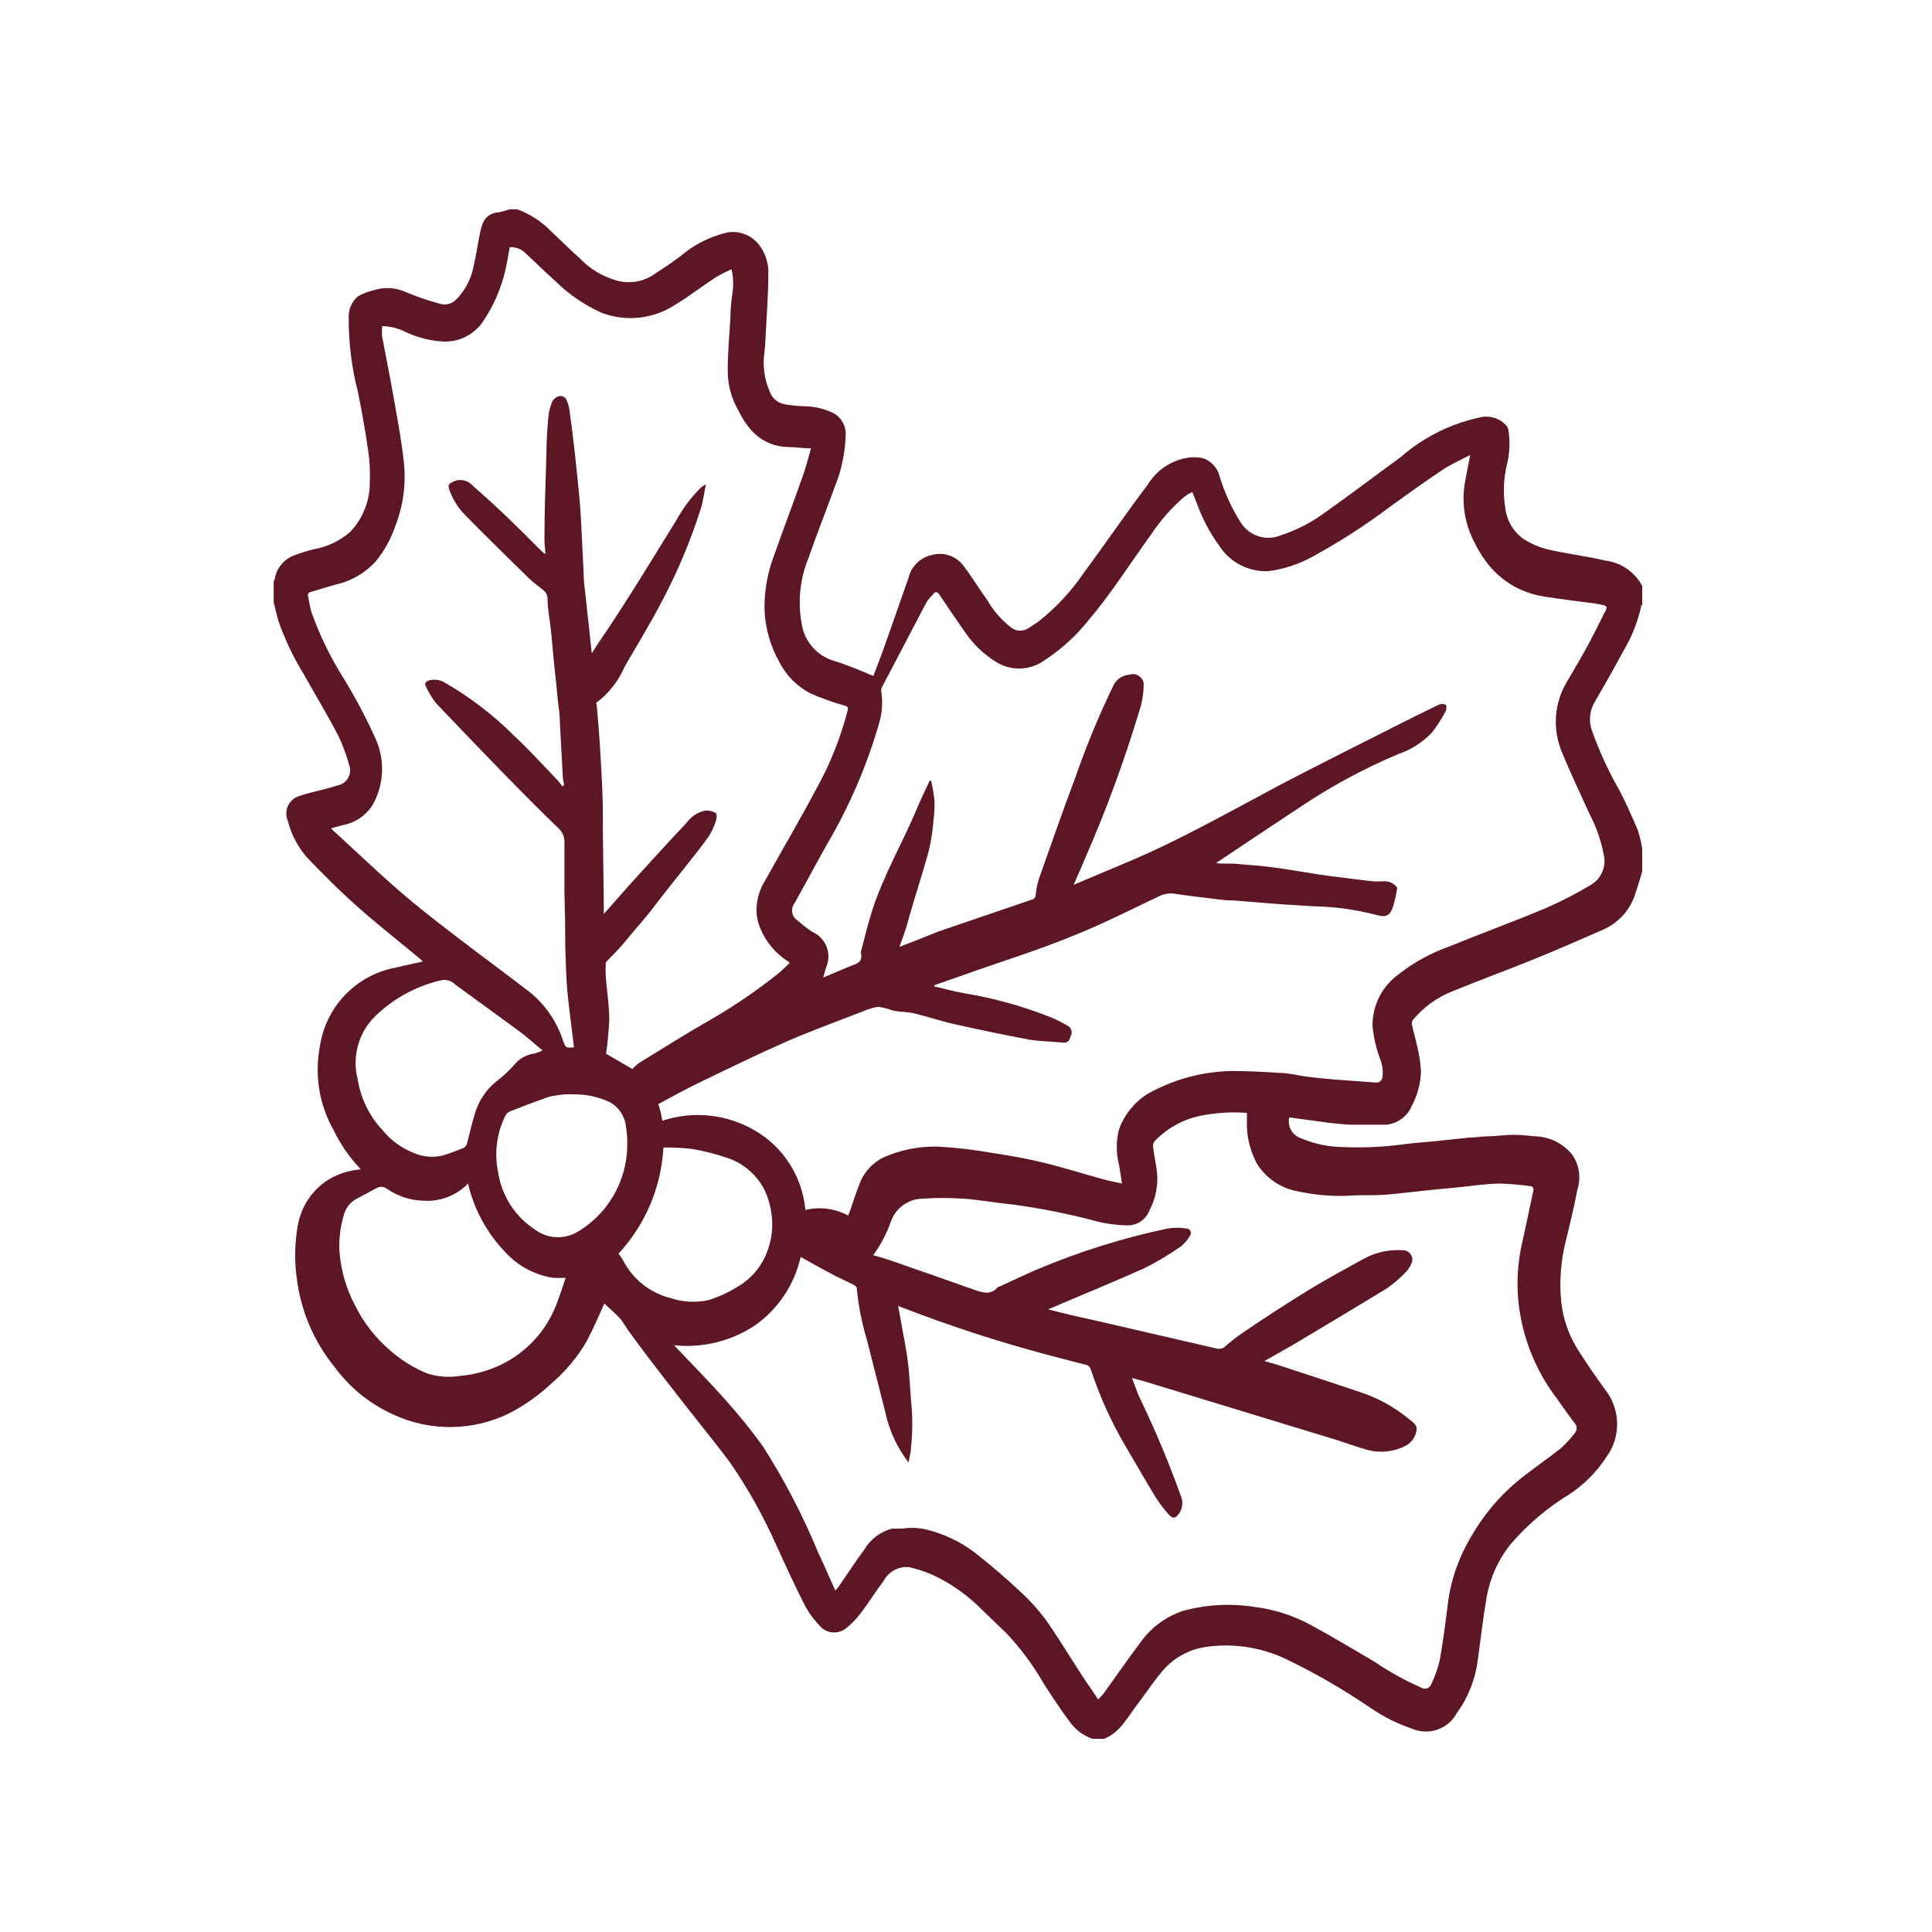 <svg xmlns="http://www.w3.org/2000/svg" fill="none" viewBox="0 0 120 120" height="120" width="120">
<path fill="#5D1624" d="M102 36.39V37.589H101.952V37.585C101.738 38.591 101.358 39.556 100.831 40.435C100.255 41.508 99.65 42.573 99.038 43.627H99.034C98.728 44.157 98.669 44.799 98.876 45.374C99.344 46.692 99.934 47.965 100.631 49.174C101.03 49.961 101.395 50.77 101.738 51.587L101.734 51.59C101.852 51.954 101.937 52.325 102 52.7V54.143C101.86 54.589 101.734 55.038 101.583 55.472V55.475C101.281 56.485 100.55 57.309 99.591 57.736C98.108 58.381 96.626 59.038 95.135 59.636C93.645 60.233 91.896 60.89 90.299 61.535C89.307 61.91 88.429 62.537 87.75 63.361C87.699 63.443 87.68 63.539 87.695 63.636C87.791 64.074 87.92 64.512 88.016 64.946C88.141 65.462 88.226 65.992 88.259 66.523C88.241 67.284 88.042 68.03 87.684 68.698C87.378 69.429 86.651 69.893 85.862 69.859H84.047C83.545 69.859 83.047 69.792 82.546 69.737L80.07 69.403H80.074C79.952 69.952 80.258 70.509 80.79 70.694C81.594 71.036 82.457 71.225 83.331 71.243C84.593 71.303 85.854 71.247 87.109 71.084C87.78 70.987 88.459 70.95 89.13 70.883C89.801 70.817 90.535 70.731 91.243 70.657C91.583 70.657 91.933 70.601 92.273 70.583C92.859 70.583 93.442 70.486 94.028 70.486C94.615 70.486 95.028 70.561 95.53 70.59C96.323 70.657 97.057 71.028 97.581 71.626C98.079 72.264 98.226 73.114 97.975 73.885C97.769 74.958 97.514 76.034 97.249 77.096C96.943 78.32 96.847 79.585 96.968 80.84C97.079 81.905 97.437 82.929 98.005 83.831C98.532 84.658 99.09 85.475 99.669 86.272C100.668 87.505 100.702 89.26 99.754 90.529C99.163 91.434 98.392 92.206 97.496 92.8C96.116 93.639 94.877 94.693 93.822 95.917C93.062 96.867 92.553 97.992 92.339 99.194C92.114 100.485 91.97 101.788 91.793 103.079C91.642 104.282 91.196 105.425 90.487 106.404C89.934 107.417 88.702 107.829 87.654 107.354C86.769 107.05 85.928 106.627 85.153 106.1C83.497 104.968 81.764 103.962 79.96 103.087C78.374 102.315 76.596 102.04 74.851 102.3C73.796 102.467 72.841 103.012 72.158 103.84C71.601 104.504 71.118 105.246 70.579 105.948C70.044 106.649 69.554 107.629 68.573 108H67.853C67.281 107.803 66.787 107.429 66.437 106.935C65.861 106.167 65.341 105.369 64.821 104.56C64.172 103.428 63.39 102.374 62.49 101.424L60.97 99.962C60.177 99.16 59.262 98.489 58.259 97.977C57.698 97.695 57.104 97.483 56.492 97.342C55.835 97.264 55.201 97.602 54.887 98.188C54.367 98.871 53.943 99.584 53.404 100.27V100.266C53.176 100.567 52.914 100.838 52.622 101.075C52.183 101.484 51.516 101.502 51.055 101.124C50.667 100.745 50.332 100.318 50.062 99.851C49.384 98.541 48.779 97.201 48.174 95.88V95.876C47.388 94.114 46.436 92.425 45.341 90.833C44.216 89.334 43.017 87.887 41.873 86.395C40.929 85.189 39.985 83.964 39.096 82.736C38.878 82.45 38.719 82.127 38.483 81.86C38.247 81.593 37.794 81.215 37.539 80.966C37.207 81.678 36.879 82.487 36.462 83.255L36.466 83.263C35.886 84.269 35.138 85.17 34.256 85.924C33.504 86.629 32.666 87.23 31.762 87.716C29.435 88.911 26.687 88.944 24.33 87.812C22.924 87.163 21.707 86.165 20.788 84.914C19.494 83.326 18.671 81.4 18.428 79.359C18.284 78.283 18.306 77.196 18.494 76.127C18.697 74.954 19.383 73.919 20.383 73.277C21.003 72.909 21.696 72.687 22.412 72.631C21.718 71.904 21.142 71.069 20.704 70.163C19.829 68.601 19.534 66.783 19.863 65.024C20.217 62.571 22.065 60.608 24.481 60.121C25.067 59.98 25.672 59.854 26.266 59.721L26.181 59.635C24.935 58.589 23.651 57.583 22.404 56.492C21.157 55.401 20.139 54.373 19.062 53.252C18.498 52.603 18.092 51.835 17.882 51C17.749 50.707 17.749 50.369 17.878 50.072C18.007 49.779 18.254 49.553 18.56 49.453C18.826 49.36 19.099 49.278 19.372 49.215C19.91 49.074 20.456 48.959 20.988 48.777C21.493 48.677 21.825 48.187 21.733 47.675C21.556 47.003 21.32 46.346 21.024 45.719C20.346 44.409 19.578 43.144 18.852 41.852C18.232 40.839 17.719 39.767 17.321 38.65C17.199 38.249 17.103 37.834 17 37.414V36.093C17.026 36.063 17.044 36.026 17.059 35.989C17.166 35.28 17.664 34.69 18.343 34.471C18.712 34.334 19.084 34.215 19.468 34.119C20.305 33.978 21.087 33.611 21.733 33.054C22.544 32.212 22.987 31.083 22.968 29.911C22.998 29.246 22.961 28.582 22.858 27.925C22.688 26.727 22.47 25.539 22.234 24.352C21.843 22.849 21.651 21.298 21.659 19.747C21.633 19.234 21.843 18.737 22.234 18.407C22.529 18.236 22.847 18.114 23.179 18.036C23.839 17.813 24.562 17.85 25.2 18.14C25.875 18.425 26.569 18.663 27.277 18.852C27.649 18.989 28.07 18.886 28.343 18.596C28.878 18.051 29.247 17.36 29.401 16.611C29.571 15.887 29.674 15.149 29.826 14.418C29.977 13.683 30.232 13.249 31.006 13.182C31.227 13.134 31.449 13.07 31.666 13H32.12C32.784 13.241 33.393 13.605 33.924 14.072C34.643 14.748 35.329 15.442 36.067 16.095V16.099C36.624 16.67 37.31 17.101 38.07 17.349C38.856 17.642 39.73 17.572 40.457 17.152C41.05 16.763 41.648 16.373 42.212 15.954H42.216C43.046 15.227 44.042 14.711 45.115 14.455C45.879 14.291 46.665 14.585 47.144 15.204C47.561 15.742 47.768 16.421 47.72 17.104C47.72 18.359 47.617 19.62 47.55 20.904C47.546 21.223 47.524 21.539 47.484 21.854C47.358 22.689 47.469 23.543 47.805 24.315C47.945 24.715 48.281 25.012 48.694 25.101C49.11 25.175 49.535 25.22 49.959 25.235C50.516 25.235 51.069 25.354 51.582 25.576C52.176 25.799 52.559 26.385 52.526 27.023C52.493 28.137 52.261 29.239 51.836 30.271C51.316 31.714 50.752 33.121 50.239 34.594H50.243C49.697 35.893 49.538 37.321 49.789 38.706C49.94 39.804 50.711 40.709 51.763 41.036C52.604 41.285 53.404 41.633 54.245 41.986C54.452 41.426 54.706 40.81 54.924 40.182L56.414 35.937L56.418 35.933C56.576 35.195 57.156 34.62 57.89 34.471C58.616 34.267 59.395 34.534 59.845 35.143C60.383 35.855 60.844 36.616 61.364 37.336V37.34C61.722 37.948 62.187 38.486 62.737 38.925C63.061 39.221 63.544 39.251 63.906 39.002C64.076 38.88 64.264 38.776 64.445 38.65C65.536 37.796 66.492 36.783 67.277 35.637C68.627 33.811 69.904 31.933 71.272 30.126V30.13C71.796 29.25 72.67 28.638 73.67 28.448C74.006 28.385 74.345 28.385 74.681 28.448C75.205 28.608 75.61 29.035 75.747 29.569C76.049 30.571 76.485 31.532 77.042 32.419C77.558 33.276 78.62 33.633 79.543 33.254C80.535 32.931 81.464 32.453 82.302 31.829C83.888 30.709 85.445 29.528 87.023 28.371C88.458 27.124 90.188 26.274 92.047 25.899C92.604 25.81 93.172 26.007 93.556 26.422C93.626 26.504 93.671 26.604 93.689 26.708C93.803 27.413 93.774 28.133 93.604 28.827C93.383 29.729 93.346 30.668 93.501 31.581C93.597 32.349 94.006 33.039 94.633 33.48C95.094 33.774 95.6 33.993 96.127 34.126C97.296 34.393 98.499 34.534 99.668 34.809V34.813C100.657 34.92 101.528 35.511 102 36.39ZM58.033 61.194V61.268C58.657 61.409 59.28 61.591 59.922 61.695V61.698C61.77 62.003 63.581 62.511 65.322 63.209C65.673 63.357 66.016 63.532 66.341 63.728C66.547 63.858 66.621 64.122 66.514 64.337C66.44 64.556 66.374 64.801 66.023 64.756C65.315 64.682 64.596 64.689 63.898 64.567C62.36 64.281 60.83 63.958 59.299 63.617C58.45 63.428 57.628 63.142 56.776 62.942C56.359 62.845 55.916 62.856 55.492 62.778C55.186 62.663 54.868 62.582 54.547 62.533C54.204 62.585 53.869 62.689 53.555 62.838L53.223 62.96C51.74 63.539 50.239 64.081 48.775 64.727C46.941 65.535 45.138 66.419 43.334 67.291C42.504 67.692 41.7 68.144 40.888 68.575C40.955 68.783 41.002 68.946 41.039 69.106C41.076 69.269 41.106 69.428 41.143 69.61H41.146C43.072 68.972 45.175 69.202 46.919 70.237C48.682 71.273 49.837 73.102 50.025 75.151C50.922 74.935 51.866 75.061 52.678 75.499C52.733 75.384 52.781 75.262 52.821 75.139C53.002 74.635 53.153 74.115 53.36 73.611H53.356C53.614 72.865 54.149 72.252 54.85 71.9C55.912 71.428 57.06 71.195 58.222 71.217C59.369 71.276 60.509 71.41 61.641 71.614C62.67 71.766 63.71 71.948 64.721 72.193C66.016 72.505 67.281 72.905 68.565 73.258C68.915 73.355 69.273 73.421 69.69 73.507C69.616 73.05 69.557 72.679 69.502 72.319H69.494C69.321 71.618 69.321 70.883 69.494 70.182C69.889 69.053 70.73 68.141 71.818 67.662C73.29 66.935 74.902 66.545 76.54 66.523C77.484 66.523 78.428 66.571 79.439 66.638C80.026 66.638 80.601 66.801 81.188 66.875C81.774 66.95 82.357 67.009 82.944 67.057L85.485 67.239V67.235C85.669 67.254 85.835 67.117 85.861 66.931C85.924 66.523 85.865 66.103 85.699 65.725C85.47 65.079 85.315 64.404 85.249 63.721C85.238 62.441 85.85 61.238 86.891 60.5C87.816 59.776 88.853 59.205 89.96 58.808C91.988 57.98 94.058 57.231 96.079 56.377C97.031 55.958 97.953 55.479 98.846 54.941C99.484 54.544 99.794 53.776 99.602 53.041C99.436 52.176 99.144 51.341 98.731 50.562C98.156 49.308 97.562 48.046 97.031 46.762C96.407 45.311 96.525 43.645 97.352 42.298C97.813 41.5 98.296 40.71 98.72 39.904C99.078 39.24 99.399 38.554 99.749 37.882C99.845 37.693 99.749 37.626 99.598 37.589C99.447 37.552 99.2 37.503 98.993 37.474C97.953 37.333 96.916 37.218 95.876 37.047L95.88 37.043C94.685 36.865 93.582 36.29 92.745 35.41C92.287 34.917 91.907 34.356 91.612 33.748C90.959 32.549 90.749 31.154 91.018 29.814C91.103 29.328 91.199 28.864 91.321 28.256C90.679 28.597 90.092 28.846 89.565 29.206C88.469 29.937 87.403 30.705 86.333 31.477C84.836 32.605 83.257 33.625 81.612 34.527C80.738 35.024 79.775 35.347 78.779 35.477C77.558 35.529 76.396 34.932 75.728 33.9C75.138 33.087 74.666 32.189 74.33 31.239C74.245 31.013 74.142 30.794 74.057 30.564C73.954 30.608 73.851 30.66 73.755 30.716L73.5 30.905V30.909C72.726 31.584 72.047 32.364 71.479 33.225C70.184 35.01 69.004 36.891 67.569 38.572V38.576C66.809 39.518 65.909 40.335 64.898 40.995C64.024 41.641 62.855 41.7 61.921 41.147C61.128 40.669 60.45 40.019 59.929 39.247C59.391 38.479 58.863 37.707 58.343 36.928C58.203 36.728 58.089 36.728 57.938 36.928V36.932C57.783 37.084 57.65 37.251 57.532 37.433C56.621 39.173 55.706 40.917 54.795 42.658C54.743 42.743 54.721 42.847 54.736 42.944C54.846 43.652 54.787 44.372 54.566 45.051C53.81 47.63 52.74 50.102 51.383 52.414C50.693 53.631 50.04 54.874 49.354 56.091C49.228 56.255 49.173 56.462 49.206 56.667C49.239 56.871 49.354 57.053 49.523 57.164C49.822 57.427 50.139 57.669 50.468 57.888C51.301 58.255 51.681 59.235 51.316 60.073C51.25 60.274 51.194 60.481 51.128 60.719C51.8 60.444 52.423 60.159 53.017 59.932C53.375 59.81 53.563 59.628 53.478 59.231L53.481 59.227C53.471 59.179 53.471 59.131 53.481 59.086C53.707 58.24 53.906 57.386 54.171 56.559C54.88 54.355 56.06 52.351 56.949 50.232C57.196 49.642 57.476 49.063 57.742 48.495H57.838L57.834 48.491C57.926 48.892 57.997 49.3 58.041 49.709C58.056 50.106 58.037 50.503 57.986 50.896C57.938 51.534 57.845 52.169 57.702 52.796C57.285 54.343 56.757 55.883 56.34 57.431C56.208 57.876 56.038 58.314 55.868 58.808C56.709 58.496 57.491 58.181 58.284 57.858L64.072 55.883H64.076C64.227 55.854 64.334 55.724 64.33 55.568C64.363 55.215 64.437 54.87 64.548 54.533C65.293 52.432 66.02 50.332 66.805 48.254C67.466 46.346 68.24 44.476 69.118 42.658C69.277 42.261 69.638 41.975 70.062 41.919L70.383 41.864V41.86C70.704 41.882 70.974 42.116 71.036 42.431C71.04 43.033 70.944 43.63 70.752 44.198C69.823 47.278 68.716 50.295 67.429 53.241C67.204 53.791 66.957 54.332 66.683 54.959L70.461 53.364C73.198 52.187 75.795 50.733 78.421 49.337C80.147 48.387 81.889 47.534 83.626 46.64L87.093 44.892C87.85 44.513 88.606 44.131 89.369 43.771H89.366C89.499 43.708 89.653 43.708 89.79 43.771C89.856 43.771 89.856 44.064 89.79 44.179C89.546 44.639 89.266 45.077 88.949 45.489C88.381 46.094 87.672 46.551 86.891 46.822C84.832 47.682 82.862 48.736 81 49.965C79.281 51.096 77.573 52.243 75.861 53.386L75.522 53.612C76.012 53.668 76.466 53.612 76.949 53.668C77.433 53.724 77.894 53.735 78.366 53.791C78.838 53.846 79.413 53.913 79.934 53.998L81.955 54.321C82.464 54.395 82.966 54.462 83.475 54.522C83.984 54.577 84.692 54.685 85.308 54.741C85.725 54.789 86.156 54.626 86.555 54.911C86.688 55.015 86.802 55.075 86.772 55.245H86.769C86.717 55.568 86.647 55.884 86.558 56.195C86.341 56.919 86.116 57.012 85.397 56.804H85.4C84.165 56.489 82.896 56.318 81.623 56.292L79.613 56.169L76.658 55.932C76.138 55.932 75.629 55.858 75.12 55.791C74.412 55.717 73.692 55.62 72.984 55.516L72.98 55.513C72.659 55.461 72.331 55.505 72.036 55.646C70.287 56.474 68.569 57.357 66.787 58.069C64.5 59.019 62.161 59.732 59.845 60.559L58.033 61.194ZM55.787 81.144C55.872 81.582 55.949 81.971 56.012 82.368C56.145 83.099 56.296 83.831 56.388 84.573C56.484 85.315 56.521 86.113 56.576 86.892C56.691 87.916 56.691 88.951 56.576 89.979C56.576 90.247 56.48 90.51 56.436 90.844C55.724 89.916 55.226 88.844 54.983 87.697C54.596 86.15 54.215 84.695 53.839 83.196C53.526 82.16 53.316 81.092 53.216 80.012C53.216 79.945 53.12 79.849 53.046 79.811C52.611 79.593 52.157 79.392 51.726 79.166C51.054 78.813 50.405 78.442 49.734 78.075H49.73C49.339 79.811 48.31 81.34 46.853 82.35C45.377 83.314 43.614 83.741 41.866 83.556C42.943 84.695 44.02 85.779 45.031 86.918C45.864 87.846 46.65 88.814 47.38 89.827C48.727 91.935 49.885 94.158 50.837 96.477C51.195 97.227 51.527 97.999 51.884 98.797V98.793C51.966 98.707 52.039 98.615 52.113 98.518C52.641 97.75 53.153 96.96 53.71 96.21H53.707C54.087 95.587 54.695 95.134 55.396 94.948H56.02C56.613 94.856 57.222 94.896 57.797 95.071C58.945 95.39 60.011 95.958 60.922 96.733C61.733 97.379 62.519 98.062 63.283 98.774C63.869 99.301 64.4 99.88 64.88 100.504C65.691 101.643 66.418 102.86 67.185 104.036C67.506 104.541 67.846 104.986 68.203 105.558C68.332 105.435 68.451 105.306 68.561 105.168C69.336 104.096 70.081 103.012 70.874 101.958C71.523 101.068 72.431 100.403 73.471 100.058C74.902 99.665 76.396 99.576 77.864 99.802C79.122 99.951 80.339 100.34 81.45 100.949C82.781 101.673 84.084 102.459 85.397 103.227L85.4 103.231C86.311 103.851 87.278 104.385 88.289 104.827C88.392 104.89 88.521 104.905 88.639 104.864C88.757 104.823 88.849 104.734 88.894 104.619C89.122 104.144 89.299 103.647 89.421 103.135C89.628 102.003 89.772 100.875 89.912 99.736C90.089 98.203 90.598 96.73 91.394 95.412C92.132 94.124 93.091 92.974 94.228 92.02C95.098 91.308 96.031 90.67 96.92 89.98C97.241 89.69 97.536 89.375 97.798 89.029C97.972 88.848 97.972 88.562 97.798 88.384C97.429 87.909 97.108 87.434 96.74 86.922V86.918C95.375 85.148 94.53 83.025 94.305 80.791C94.191 79.563 94.275 78.323 94.559 77.125C94.796 76.052 95.021 74.976 95.249 73.904C95.246 73.818 95.209 73.74 95.142 73.685C94.489 73.592 93.829 73.533 93.169 73.514C92.328 73.514 91.487 73.655 90.638 73.74L88.75 73.922C87.805 74.019 86.916 74.141 86.002 74.208C85.227 74.264 84.452 74.208 83.678 74.275H83.681C82.638 74.308 81.594 74.212 80.572 73.989C79.561 73.8 78.672 73.202 78.108 72.338C77.706 71.621 77.481 70.82 77.447 70V69.124C76.477 69.05 75.503 69.113 74.548 69.306C73.467 69.532 72.479 70.082 71.715 70.883C71.638 70.983 71.604 71.109 71.619 71.236C71.686 71.777 71.807 72.301 71.866 72.842V72.839C71.94 73.64 71.778 74.449 71.405 75.158C71.18 75.767 70.583 76.153 69.941 76.108C69.391 76.093 68.841 76.026 68.307 75.908C66.462 75.407 64.585 75.032 62.689 74.787C61.744 74.702 60.8 74.512 59.856 74.453V74.457C58.978 74.39 58.096 74.39 57.218 74.457C56.362 74.501 55.617 75.065 55.33 75.882C55.071 76.624 54.703 77.325 54.238 77.96C54.636 78.075 55.02 78.186 55.407 78.32C57.115 78.917 58.827 79.507 60.527 80.116C61.055 80.305 61.567 80.45 61.992 79.927H62.047C62.84 79.567 63.626 79.184 64.426 78.843C67.03 77.745 69.734 76.895 72.501 76.308C72.895 76.242 73.301 76.242 73.7 76.308C73.799 76.308 73.891 76.368 73.939 76.46C73.984 76.553 73.976 76.661 73.917 76.746C73.77 77.002 73.578 77.232 73.349 77.418C72.615 77.93 71.844 78.39 71.044 78.787C69.155 79.633 67.266 80.401 65.378 81.21L65.105 81.326C66.237 81.63 67.362 81.867 68.484 82.123L75.555 83.756H75.559C75.758 83.816 75.972 83.76 76.116 83.612C76.459 83.315 76.817 83.033 77.193 82.777C78.58 81.827 79.959 80.943 81.376 80.068C82.472 79.403 83.604 78.795 84.736 78.168V78.171C85.463 77.778 86.286 77.6 87.108 77.656C87.322 77.641 87.529 77.748 87.639 77.938C87.754 78.123 87.75 78.357 87.636 78.539C87.566 78.698 87.47 78.847 87.352 78.977C86.994 79.359 86.599 79.7 86.171 80.004C84.283 81.162 82.394 82.283 80.505 83.415C79.864 83.793 79.211 84.157 78.532 84.535L79.355 84.773C81.018 85.322 82.678 85.856 84.331 86.417C85.481 86.773 86.551 87.352 87.484 88.117C87.71 88.317 88.078 88.488 87.975 88.896C87.905 89.267 87.673 89.59 87.344 89.779C86.621 90.165 85.784 90.269 84.991 90.072C84.338 89.89 83.707 89.664 83.102 89.464L71.612 85.96C71.206 85.827 70.789 85.723 70.31 85.589C70.49 86.046 70.612 86.436 70.782 86.807C71.745 88.799 72.604 90.844 73.349 92.933C73.504 93.297 73.453 93.72 73.209 94.035C73.01 94.31 72.84 94.347 72.615 94.091H72.611C72.305 93.75 72.029 93.386 71.781 93C71.14 91.946 70.527 90.874 69.893 89.798C69.011 88.299 68.292 86.703 67.75 85.048C67.705 84.899 67.58 84.788 67.429 84.762C66.945 84.647 66.484 84.524 65.983 84.391C62.523 83.508 59.114 82.413 55.783 81.114L55.787 81.144ZM23.736 20.258C23.717 20.477 23.717 20.696 23.736 20.912C23.953 22.088 24.197 23.257 24.407 24.444C24.654 25.869 24.935 27.294 25.086 28.73C25.226 30.055 25.049 31.395 24.566 32.638C24.297 33.44 23.887 34.189 23.356 34.85C22.699 35.581 21.832 36.089 20.873 36.304C20.346 36.445 19.826 36.609 19.306 36.768C19.169 36.779 19.084 36.917 19.136 37.043C19.21 37.377 19.25 37.718 19.354 38.048V38.052C19.87 39.492 20.545 40.873 21.364 42.164C22.102 43.37 22.758 44.62 23.337 45.908C23.935 47.244 23.85 48.788 23.112 50.05C22.692 50.684 22.035 51.115 21.29 51.248L20.564 51.449L20.659 51.553C22.009 52.788 23.33 54.05 24.702 55.249C25.787 56.199 26.93 57.093 28.074 57.965C29.63 59.171 31.227 60.329 32.795 61.539L32.792 61.535C33.795 62.31 34.544 63.368 34.953 64.574C35.123 65.097 35.141 65.097 35.65 65.049C35.51 63.873 35.348 62.693 35.234 61.516C35.16 60.633 35.138 59.75 35.112 58.856C35.112 57.679 35.093 56.499 35.056 55.323V52.417V52.413C35.093 52.039 34.946 51.664 34.662 51.419C33.529 50.335 32.423 49.207 31.32 48.083C29.903 46.621 28.487 45.158 27.081 43.674H27.078C26.831 43.355 26.624 43.006 26.454 42.639C26.333 42.45 26.454 42.334 26.624 42.268C26.938 42.175 27.277 42.208 27.568 42.364C29.173 43.281 30.645 44.409 31.951 45.719C32.895 46.595 33.754 47.552 34.651 48.483C34.75 48.595 34.843 48.717 34.924 48.843L35.027 48.769C35.027 48.617 34.972 48.458 34.961 48.305C34.894 47.192 34.846 46.083 34.78 44.98C34.78 44.468 34.706 43.964 34.647 43.47C34.581 42.739 34.496 42.008 34.422 41.284C34.348 40.561 34.3 39.945 34.234 39.269C34.171 38.594 34.009 37.882 34.009 37.176C34.002 36.961 33.898 36.764 33.725 36.635C33.433 36.397 33.12 36.178 32.854 35.922C31.541 34.638 30.228 33.347 28.944 32.048H28.948C28.48 31.591 28.122 31.031 27.908 30.411C27.793 30.088 27.908 30.04 28.155 29.907V29.91C28.561 29.721 29.04 29.818 29.343 30.148C30.003 30.727 30.656 31.317 31.287 31.914C32.109 32.701 32.921 33.521 33.732 34.319L33.872 34.415C33.872 34.104 33.817 33.825 33.817 33.551C33.817 31.766 33.883 29.977 33.939 28.192C33.939 27.424 33.994 26.645 34.06 25.873H34.064C34.097 25.543 34.178 25.224 34.311 24.923C34.4 24.767 34.544 24.656 34.717 24.608C34.931 24.555 35.149 24.682 35.208 24.893C35.274 25.034 35.322 25.186 35.352 25.338C35.484 26.288 35.606 27.238 35.709 28.189C35.813 29.139 35.916 30.163 36.012 31.161C36.06 31.788 36.097 32.404 36.126 33.061C36.174 33.896 36.2 34.724 36.248 35.558C36.248 36.071 36.322 36.583 36.381 37.099C36.447 37.781 36.532 38.468 36.606 39.162C36.654 39.618 36.702 40.112 36.757 40.576L37.181 39.919C38.889 37.429 40.438 34.846 42.006 32.319V32.322C42.416 31.569 42.928 30.883 43.537 30.282C43.614 30.222 43.692 30.166 43.773 30.118H43.839C43.736 30.612 43.677 31.124 43.529 31.599H43.526C42.902 33.569 42.102 35.477 41.139 37.299C40.413 38.694 39.59 40.045 38.797 41.411V41.414C38.413 42.305 37.805 43.077 37.03 43.656C37.056 43.76 37.071 43.864 37.078 43.971C37.144 44.732 37.211 45.493 37.259 46.25C37.332 47.485 37.41 48.729 37.439 49.964C37.439 52.169 37.487 54.362 37.506 56.566V56.766C38.225 55.957 38.904 55.171 39.601 54.41C40.601 53.308 41.604 52.206 42.633 51.122H42.63C42.917 50.714 43.349 50.432 43.839 50.343C44.057 50.335 44.275 50.391 44.463 50.506C44.536 50.562 44.518 50.84 44.463 50.992V50.989C44.363 51.326 44.216 51.645 44.028 51.938C43.537 52.633 42.998 53.297 42.471 53.961C41.943 54.625 41.187 55.568 40.582 56.366C39.977 57.163 39.354 57.82 38.73 58.6C38.41 58.978 38.052 59.331 37.701 59.691C37.661 59.728 37.635 59.78 37.624 59.835C37.613 60.114 37.613 60.392 37.624 60.67C37.698 61.535 37.831 62.407 37.842 63.272V63.275C37.816 64.003 37.749 64.726 37.646 65.45L39.28 66.4H39.276C39.413 66.248 39.564 66.114 39.73 65.999C41.195 65.097 42.648 64.184 44.142 63.331C45.595 62.492 46.982 61.546 48.295 60.5C48.561 60.292 48.797 60.043 49.041 59.817C48.985 59.75 48.974 59.731 48.956 59.72C48.118 59.19 47.477 58.392 47.145 57.449C47.063 57.219 47.015 56.982 46.993 56.737C46.953 56.017 47.137 55.304 47.521 54.696C48.58 52.796 49.694 50.896 50.752 48.91C51.575 47.411 52.209 45.816 52.641 44.16C52.707 43.923 52.641 43.875 52.434 43.819C51.711 43.615 51.003 43.359 50.317 43.058C49.509 42.632 48.852 41.971 48.428 41.158C47.842 40.134 47.517 38.984 47.484 37.804C47.473 36.683 47.672 35.573 48.07 34.527C48.639 32.902 49.251 31.299 49.826 29.673C50.044 29.076 50.195 28.467 50.372 27.847C49.834 27.847 49.361 27.762 48.889 27.762H48.893C48.118 27.743 47.381 27.432 46.824 26.89C46.433 26.489 46.115 26.029 45.879 25.52C45.426 24.76 45.193 23.888 45.201 23.005C45.201 21.902 45.304 20.793 45.37 19.68C45.37 19.193 45.418 18.73 45.492 18.225C45.569 17.724 45.551 17.216 45.437 16.726C45.112 16.867 44.798 17.023 44.492 17.201C43.662 17.742 42.877 18.351 42.028 18.874L42.025 18.871C40.66 19.806 38.926 20.017 37.38 19.431C36.311 18.956 35.333 18.288 34.499 17.464C33.876 16.922 33.301 16.325 32.685 15.772L32.688 15.776C32.426 15.483 32.047 15.327 31.659 15.356C31.604 15.661 31.556 15.935 31.508 16.203C31.283 17.527 30.785 18.789 30.044 19.906C29.509 20.741 28.583 21.238 27.598 21.216C26.75 21.183 25.916 20.971 25.152 20.6C24.71 20.377 24.226 20.262 23.736 20.258ZM29.07 73.514C28.358 74.249 27.362 74.639 26.34 74.579C25.532 74.568 24.747 74.32 24.075 73.867C23.88 73.696 23.599 73.67 23.374 73.8C22.987 74.019 22.581 74.227 22.183 74.438H22.187C21.766 74.65 21.46 75.032 21.346 75.492C21.124 76.242 21.039 77.028 21.091 77.808C21.187 78.94 21.508 80.042 22.035 81.047C22.57 82.142 23.326 83.111 24.256 83.897C24.935 84.495 25.713 84.974 26.55 85.315C27.218 85.523 27.926 85.571 28.616 85.456C29.465 85.378 30.291 85.152 31.062 84.792C32.644 84.046 33.884 82.725 34.529 81.096C34.754 80.547 34.928 79.964 35.134 79.367C34.876 79.381 34.618 79.381 34.359 79.367C33.212 79.192 32.157 78.624 31.375 77.763C30.239 76.583 29.442 75.114 29.07 73.514ZM33.706 65.25C33.168 64.805 32.688 64.374 32.176 63.996C30.881 63.046 29.568 62.096 28.266 61.146H28.269C28.048 60.923 27.735 60.823 27.428 60.879C25.868 61.235 24.437 62.014 23.29 63.131C22.264 64.144 21.855 65.636 22.216 67.035C22.404 68.219 22.939 69.317 23.754 70.189C24.256 70.809 24.905 71.288 25.643 71.588C26.207 71.844 26.838 71.915 27.447 71.785C27.901 71.651 28.336 71.481 28.767 71.31C28.874 71.262 28.956 71.173 28.996 71.065C29.166 70.457 29.28 69.841 29.479 69.239H29.476C29.704 68.412 30.184 67.681 30.855 67.15C31.261 66.838 31.634 66.49 31.969 66.104C32.286 65.733 32.729 65.491 33.216 65.432C33.382 65.38 33.548 65.321 33.706 65.25ZM38.428 77.875C38.531 78.038 38.646 78.179 38.731 78.338V78.342C39.347 79.5 40.427 80.335 41.696 80.639C42.441 80.88 43.234 80.921 43.998 80.754C44.629 80.561 45.227 80.287 45.783 79.938C46.617 79.467 47.266 78.721 47.617 77.826C47.949 77.021 48.048 76.134 47.901 75.273C47.823 74.757 47.665 74.26 47.429 73.8C46.927 72.891 46.101 72.212 45.116 71.9C44.411 71.662 43.692 71.481 42.962 71.358C42.379 71.295 41.792 71.269 41.206 71.273C41.073 73.741 40.081 76.082 38.398 77.886L38.428 77.875ZM35.595 67.966C35.237 67.966 34.868 67.966 34.489 68.051H34.492C34.26 68.077 34.035 68.133 33.821 68.222C33.102 68.478 32.386 68.745 31.678 69.031C31.556 69.083 31.456 69.172 31.394 69.287C30.859 70.36 30.697 71.581 30.929 72.753C31.139 74.245 31.984 75.57 33.245 76.382C33.987 76.928 34.972 76.998 35.783 76.564C37.023 75.859 37.985 74.75 38.513 73.421C38.941 72.334 39.066 71.154 38.882 70C38.823 69.35 38.447 68.775 37.882 68.46C37.152 68.114 36.351 67.947 35.547 67.977L35.595 67.966Z"></path>
</svg>
